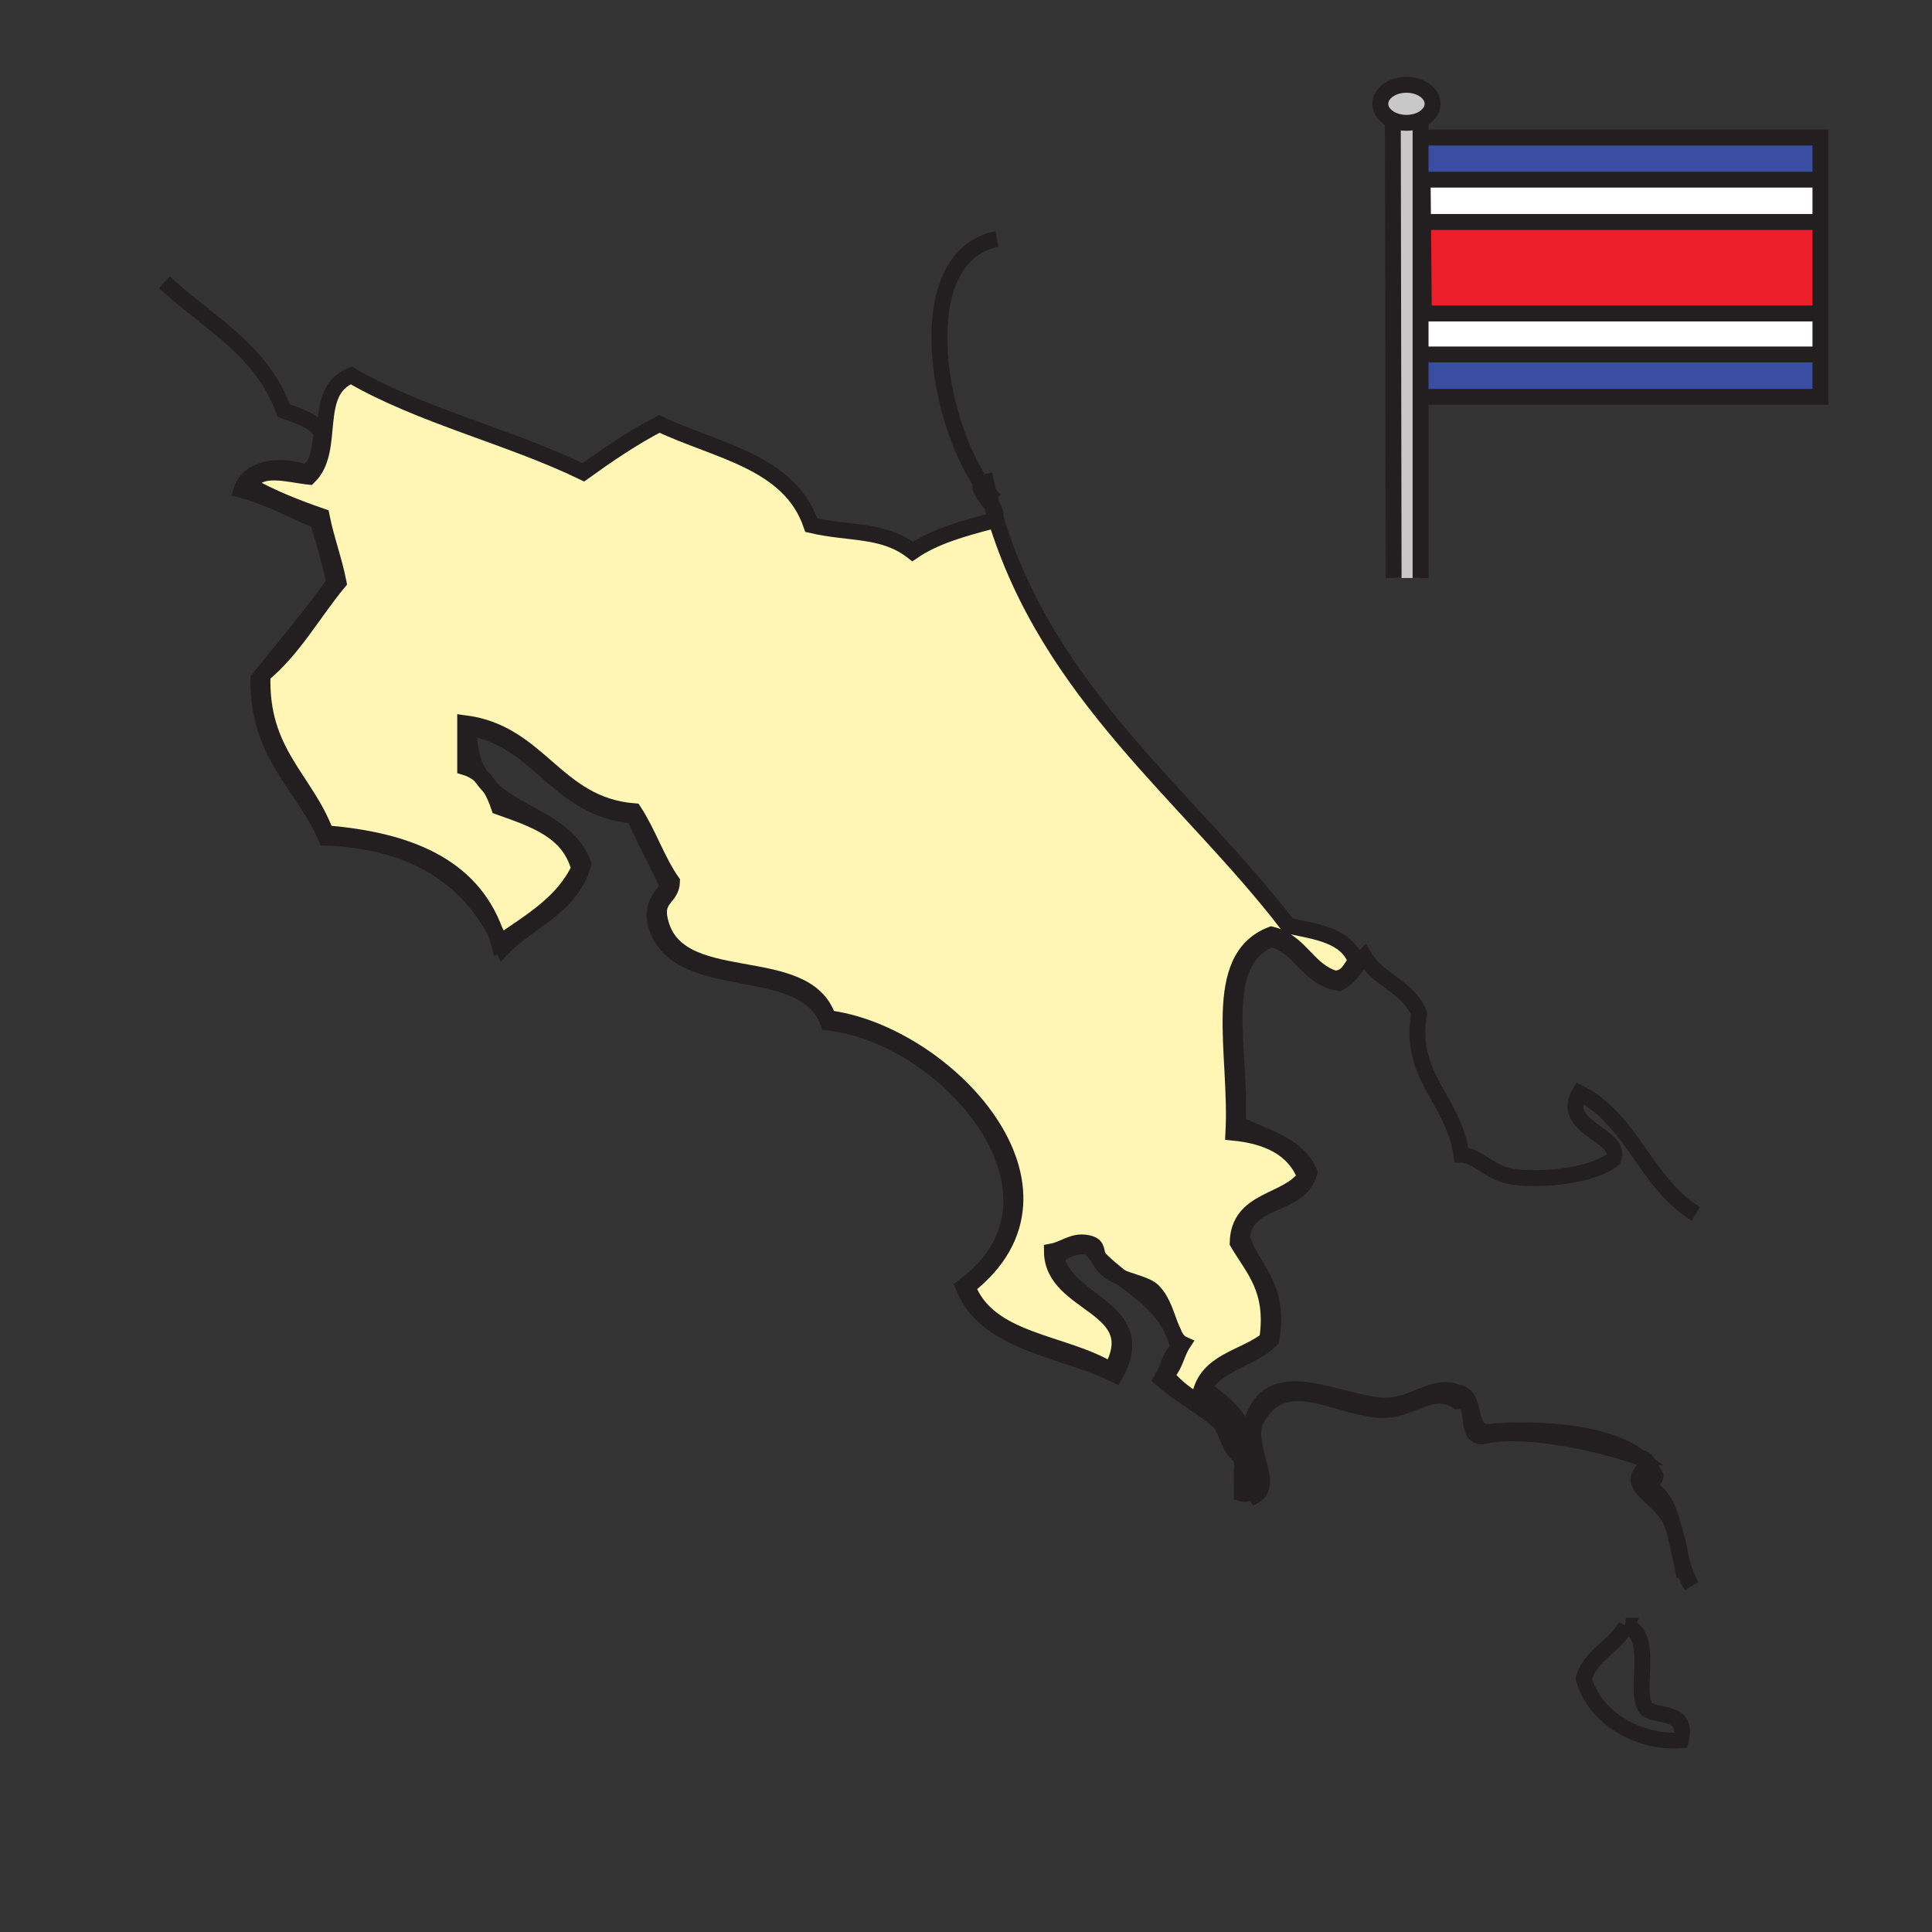 <svg xmlns="http://www.w3.org/2000/svg" width="850.89" height="850.89" viewBox="0 0 850.89 850.89" overflow="visible"><rect x="0" y="0" width="850.89" height="850.89" fill="#333333" stroke="none"/><path fill="#394ea1" d="M801.75 156.11v18.69H627.44l-.18-18.69H801.7z"/><path fill="#fff" d="M801.75 138.06v18.05H627.26l-.16-18.05z"/><path fill="#ed1e29" d="M801.75 97.76v40.3H627.1l-.37-40.3H801.7z"/><path fill="#fff" d="M626.73 97.76l-.17-18.64h175.19v18.64h-.05z"/><path fill="#394ea1" d="M801.75 71.74v7.38H626.56l-.17-18.55h175.36z"/><path d="M739.58 682.35l5.439 16.21c-2.149-3.59-3.56-7.85-4.71-12.29a112.32 112.32 0 0 0-.729-3.92zM741.47 692.72l.34 1.641c-.12-.541-.23-1.081-.34-1.641z" fill="#fff"/><path d="M741.47 692.72l-2.63-12.58c.47 2.051.94 4.11 1.47 6.13.41 2.27.76 4.43 1.16 6.45zM739.58 682.35l-.74-2.21c-.49-2.189-.979-4.37-1.5-6.489.99 3.019 1.69 5.929 2.24 8.699zM737.33 673.63c-.24-.729-.5-1.479-.78-2.229-3.54-9.54-14.09-13.761-14.87-19.391-.38-2.74 3.03-5.43 3.57-7.43 1.58 1.65 2.89 3.479 3.87 5.5-.03 3.2-5.16 1.08-5.58 3.87 8.37 2.42 11.5 10.47 13.79 19.68zM723.54 642.32c1.6.569 1.95 1.34 1.71 2.26-.94-.97-1.97-1.89-3.09-2.74l1.38.48zM654.76 630.69c13.48-1.5 50.28-2 67.4 11.149-21.45-7.38-52.71-13.37-69.26-9.21-8.82.14-1.471-16.57-11.16-15.52-11.42-7.32-20.13 4.43-33.46 3.88-20.21-.83-43.59-19.5-55.771 5.819-3.27 13.261 10.351 28.19-1.859 32.96 8.779-9.909-2.99-18.229 0-31.02 7.239-30.94 39-10.01 59.489-9.7 12.5.19 21.311-10.1 31.601-5.81 9.1.852 3.96 16.552 13.02 17.452z" fill="#fff"/><path d="M625.65 52.78c-1.801.84-3.931 1.33-6.23 1.33-2.189 0-4.24-.45-5.99-1.23-3.3-1.47-5.51-4.12-5.51-7.16 0-4.63 5.15-8.38 11.5-8.38 6.36 0 11.51 3.75 11.51 8.38 0 2.96-2.1 5.56-5.28 7.06z" fill="#c8c8c8"/><path d="M625.65 156.11v98.45h-11.88v-1.62l-.34-200.06c1.75.78 3.801 1.23 5.99 1.23 2.3 0 4.43-.49 6.23-1.33v103.33z" fill="#c8c8c8"/><path d="M597.13 423.23c-2.39 3.32-3.84 7.62-9.3 7.75-12.01-3.62-15.24-16.411-27.88-19.391-27.37 10.62-14.86 51.93-16.73 87.25 15.28 1.521 26.73 7.021 31.601 19.391-8.141 11.55-29.28 9.529-29.74 29.079 6.8 11.65 16.31 20.471 13.01 42.66-10.13 8.181-27.01 9.32-29.74 25.2 5.641 1.88 9.9 5.19 14.87 7.76 2.23 5.061 2.49 11.29 2.91 16.11l-1.149.11c-.771-5.86-5.24-7.87-5.48-14.28-9.09-6.03-19.4-10.79-26.03-19.39 3.82-3.141 4.69-9.33 7.44-13.57-1.561-.71-2.73-2.19-3.73-4.11 0-.01-.01-.02-.01-.03-.36-.89-.74-1.739-1.16-2.569 0-.01 0-.01-.01-.021-2.11-5.279-3.81-12.229-8.1-16.54-2.681-2.689-8.65-3.85-13.94-5.949-3.61-2.801-7.15-5.69-10.27-9.011-1.24-3.43-.12-5.54-5.54-6.37-5.7-.869-9.62 2.9-14.87 3.881.189 24.31 42.37 23.51 26.029 52.35-20.649-12.72-53.88-12.32-63.209-36.84 55.27-43.11-9.6-111.72-61.35-118.271-9.87-30.42-68.56-9.92-74.36-44.59-1.29-8.47 5.37-8.62 5.58-15.51-6.53-9.35-10.46-21.41-16.73-31.03-34.51-2.78-41.35-34.43-74.36-38.77v19.39c2.72.82 4.96 2.13 6.85 3.82.01 0 .01.01.01.01 1.2 1.82 2.57 3.47 4.08 4.97 1.61 2.58 2.86 5.53 3.93 8.65 15.24 5.43 30.92 10.41 35.32 27.14-7.24 15.27-21.48 23.26-34.58 32.45a88.8 88.8 0 0 0-2.43-4.77c-10.66-29.18-38.71-40.23-74.53-43.19-8.76-23.82-29.15-35.52-27.88-69.8 13.53-11.1 22.27-27.18 33.46-40.72-2.02-10.17-5.41-18.91-7.44-29.08-11.17-3.85-21.93-8.15-31.6-13.57 3.46-9.21 17.12-4.8 26.03-3.88 12.14-11.85.78-37.55 18.59-44.6 30.65 17.8 69.66 26.88 102.24 42.66 10.63-7.65 21.5-15.07 33.46-21.33 25.08 11.98 57.37 16.43 66.93 44.6 17.41 4.03 31.58 1.53 44.61 11.63 9.7-6.69 22.44-10.21 35.32-13.57.57-.46.92-.96 1.11-1.5 23.77 78.53 85.33 122.82 129.02 179.87 12.378 2.611 25.668 4.261 29.748 15.521z" fill="#fff5b4"/><path d="M548.79 642.32c2.57.949 4.52 17.479-1.85 15.51.22-5.58-1.02-12.69 1.85-15.51zM543.33 622.84c4.58 5.58 7.229 12.54 3.61 21.42-.421-1.34-.631-3.149-.811-5.22-.42-4.82-.68-11.05-2.91-16.11l.111-.09zM544.98 639.15c.05.39.079.8.1 1.229-3.811-3.13-4.69-9.33-7.44-13.57-7.97-7.199-17.989-12.26-26.029-19.39 2.75-4.24 3.63-10.439 7.439-13.57a37.692 37.692 0 0 0-1.87-6.05c1 1.92 2.17 3.4 3.73 4.11-2.75 4.24-3.62 10.43-7.44 13.57 6.63 8.6 16.94 13.359 26.03 19.39.24 6.411 4.71 8.421 5.48 14.281zM516.01 585.2c.42.83.8 1.68 1.16 2.569-.41-.789-.79-1.649-1.16-2.569zM507.9 568.64c4.29 4.311 5.989 11.261 8.1 16.54-4.97-9.97-13.71-16.02-22.04-22.489 5.29 2.099 11.26 3.259 13.94 5.949zM465.14 553.13c3.65 21.14 42.32 22.94 26.03 52.351-23.5-11.681-56.54-13.421-66.93-38.78 54.029-39.431-6.41-110.521-59.49-116.33-10.9-29.99-68.62-11.15-76.22-44.59-1.21-8.38 3.22-10.87 5.58-15.51-4.67-10.65-10.32-20.26-14.87-31.03-33.86-2.81-41.31-33.17-72.5-38.77-.44 9.28 1.56 16.03 4.99 21.27-1.89-1.69-4.13-3-6.85-3.82v-19.39c33.01 4.34 39.85 35.99 74.36 38.77 6.27 9.62 10.2 21.68 16.73 31.03-.21 6.89-6.87 7.04-5.58 15.51 5.8 34.67 64.49 14.17 74.36 44.59 51.75 6.551 116.62 75.16 61.35 118.271 9.33 24.52 42.56 24.12 63.209 36.84 16.341-28.84-25.84-28.04-26.029-52.35 5.25-.98 9.17-4.75 14.87-3.881 5.42.83 4.3 2.94 5.54 6.37a44.92 44.92 0 0 1-3.681-4.43c-7.269-1.121-10.789 1.669-14.869 3.879z" fill="#fff"/><path d="M493.96 562.69c-2.45-.971-4.75-2.131-6.51-3.74-2.21-2.01-3.21-3.771-3.76-5.271 3.12 3.321 6.66 6.211 10.27 9.011zM436.87 222.69c1.21 1.84 2.02 3.64 1.49 5.15-.52-1.7-1.02-3.42-1.49-5.15zM435.42 217.18c.46 1.86.94 3.69 1.45 5.51-2.45-3.76-6.59-7.66-4.521-9.58a57.166 57.166 0 0 0 3.071 4.07z" fill="#fff"/><path d="M434.25 212.25c.37 1.66.76 3.3 1.17 4.93a56.862 56.862 0 0 1-3.07-4.07c.4-.36 1.01-.66 1.9-.86zM256.93 380.57c-5.4 18.93-23.45 24.66-35.32 36.84-.36-.83-.73-1.64-1.12-2.45 13.1-9.19 27.34-17.18 34.58-32.45-4.4-16.73-20.08-21.71-35.32-27.14-1.07-3.12-2.32-6.07-3.93-8.65 12.52 12.51 34.26 15.42 41.11 33.85zM220.49 414.96c-.25.16-.49.34-.74.51-.5-1.82-1.06-3.58-1.69-5.28a88.8 88.8 0 0 1 2.43 4.77zM211.74 341.75c1.6 1.41 2.94 3.09 4.08 4.97-1.51-1.5-2.88-3.15-4.08-4.97zM218.06 410.19c-13.79-25.27-37.85-39.85-74.53-41.25-9.89-23.3-29.94-35.99-29.74-69.8.56-.7 1.12-1.4 1.68-2.09l.18.15c-1.27 34.28 19.12 45.98 27.88 69.8 35.82 2.96 63.87 14.01 74.53 43.19z" fill="#fff"/><g fill="none" stroke="#231f20" stroke-width="7"><path d="M801.75 138.06H627.1l-.37-40.3M626.73 97.76l-.17-18.64"/><path d="M626.39 60.57h175.36V174.8H627.44M613.43 52.88c-3.3-1.47-5.51-4.12-5.51-7.16 0-4.63 5.15-8.38 11.5-8.38 6.36 0 11.51 3.75 11.51 8.38 0 2.96-2.1 5.56-5.279 7.06-1.801.84-3.931 1.33-6.23 1.33-2.191 0-4.241-.45-5.991-1.23z"/><path d="M613.43 52.65v.23l.34 200.06v1.62M625.65 52.23V254.56M800.72 72.32l1.03-.58.61-.35M626.73 97.76H801.7M624.86 79.12H801.1M625.46 156.11H801.7M432.35 213.11c-20.689-29.99-31.189-100.33 6.761-107.86M438.25 220.25c-.95-.93-1.9-1.96-2.83-3.07M737.34 673.65c.99 3.02 1.69 5.93 2.24 8.699.28 1.341.51 2.65.729 3.92.41 2.271.761 4.431 1.16 6.45.11.561.221 1.101.34 1.641M722.16 641.84l1.38.48c1.6.569 1.95 1.34 1.71 2.26-.54 2-3.95 4.689-3.57 7.43.78 5.63 11.33 9.851 14.87 19.391.28.75.54 1.5.78 2.229M722.16 641.84c-17.12-13.149-53.92-12.649-67.4-11.149-9.06-.9-3.92-16.601-13.02-17.45-10.29-4.29-19.101 6-31.601 5.81-20.489-.31-52.25-21.24-59.489 9.7-2.99 12.79 8.779 21.11 0 31.02 12.21-4.77-1.41-19.699 1.859-32.96 12.181-25.319 35.561-6.649 55.771-5.819 13.33.55 22.04-11.2 33.46-3.88 9.689-1.051 2.34 15.659 11.16 15.52 16.55-4.162 47.81 1.828 69.26 9.208z"/><path d="M738.84 680.14c-.49-2.189-.979-4.37-1.51-6.51 0 .01.01.021 0 0-2.29-9.21-5.42-17.26-13.79-19.68.42-2.79 5.55-.67 5.58-3.87-.98-2.021-2.29-3.85-3.87-5.5-.94-.97-1.97-1.89-3.09-2.74M745.02 698.56c-2.149-3.59-3.56-7.85-4.71-12.29-.529-2.02-1-4.079-1.47-6.13M211.74 341.75c1.6 1.41 2.94 3.09 4.08 4.97 1.61 2.58 2.86 5.53 3.93 8.65 15.24 5.43 30.92 10.41 35.32 27.14-7.24 15.27-21.48 23.26-34.58 32.45-.25.16-.49.34-.74.51-.5-1.82-1.06-3.58-1.69-5.28-10.66-29.18-38.71-40.23-74.53-43.19-8.76-23.82-29.15-35.52-27.88-69.8 13.53-11.1 22.27-27.18 33.46-40.72-2.02-10.17-5.41-18.91-7.44-29.08-11.17-3.85-21.93-8.15-31.6-13.57 3.46-9.21 17.12-4.8 26.03-3.88 12.14-11.85.78-37.55 18.59-44.6 30.65 17.8 69.66 26.88 102.24 42.66 10.63-7.65 21.5-15.07 33.46-21.33 25.08 11.98 57.37 16.43 66.93 44.6 17.41 4.03 31.58 1.53 44.61 11.63 9.7-6.69 22.44-10.21 35.32-13.57.57-.46.92-.96 1.11-1.5.529-1.51-.28-3.31-1.49-5.15-2.45-3.76-6.59-7.66-4.521-9.58.4-.36 1.011-.66 1.9-.86.37 1.66.76 3.3 1.17 4.93.46 1.86.94 3.69 1.45 5.51.47 1.73.97 3.45 1.49 5.15 23.77 78.53 85.33 122.82 129.02 179.87 12.38 2.61 25.67 4.26 29.75 15.52-2.39 3.32-3.84 7.62-9.3 7.75-12.01-3.62-15.24-16.411-27.88-19.391-27.37 10.62-14.86 51.93-16.73 87.25 15.28 1.521 26.73 7.021 31.601 19.391-8.141 11.55-29.28 9.529-29.74 29.079 6.8 11.65 16.31 20.471 13.01 42.66-10.13 8.181-27.01 9.32-29.74 25.2 5.641 1.88 9.9 5.19 14.87 7.76 2.23 5.061 2.49 11.29 2.91 16.11.18 2.07.39 3.88.811 5.22 3.619-8.88.97-15.84-3.61-21.42-3.87-4.729-9.13-8.46-13.13-11.54 6.06-11.13 21.319-12.67 29.75-21.33 4.03-23.59-8.01-30.43-13.01-44.6 1.56-18.4 25.79-13.16 29.739-29.08-5.399-12.46-19.859-15.47-31.6-21.33 1.89-32.54-10.34-71.18 14.87-81.43 12.939 3.31 15.729 17.201 29.74 19.39 5.079-2.46 7.409-7.78 11.159-11.63 6.021 10.52 19.53 13.229 24.16 25.2-4.88 27.7 15.15 37.569 18.59 62.05 6.67.07 12.881 8.33 22.311 9.69 14.02 2.02 36.609-.74 44.62-7.75 4.479-10.551-24.03-13.66-14.87-29.091 22.99 11.561 29.57 40.24 51.21 53.21"/><path d="M516 585.18c-2.11-5.279-3.81-12.229-8.1-16.54-2.681-2.689-8.65-3.85-13.94-5.949-2.45-.971-4.75-2.131-6.51-3.74-2.21-2.01-3.21-3.771-3.76-5.271-1.24-3.43-.12-5.54-5.54-6.37-5.7-.869-9.62 2.9-14.87 3.881.189 24.31 42.37 23.51 26.029 52.35-20.649-12.72-53.88-12.32-63.209-36.84 55.27-43.11-9.6-111.72-61.35-118.271-9.87-30.42-68.56-9.92-74.36-44.59-1.29-8.47 5.37-8.62 5.58-15.51-6.53-9.35-10.46-21.41-16.73-31.03-34.51-2.78-41.35-34.43-74.36-38.77v19.39c2.72.82 4.96 2.13 6.85 3.82M517.17 587.77c-.41-.789-.79-1.649-1.16-2.569"/><path d="M72.38 124.25c18.74 17.59 42.89 29.56 52.56 56.62 6.55 2.21 13.27 4.26 16.73 9.69-1.16 7.19-1.29 15.46-7.43 17.45-10.99-3.85-24.7-2.04-27.89 7.76 12.33 3.3 22.29 9.07 33.46 13.57 2.89 8.62 5.25 17.79 7.44 27.14-9.97 14.17-21.04 27.19-31.78 40.57-.56.69-1.12 1.39-1.68 2.09-.2 33.81 19.85 46.5 29.74 69.8 36.68 1.4 60.74 15.98 74.53 41.25a88.8 88.8 0 0 1 2.43 4.77c.39.81.76 1.62 1.12 2.45 11.87-12.18 29.92-17.91 35.32-36.84-6.85-18.43-28.59-21.34-41.11-33.85-1.51-1.5-2.88-3.15-4.09-4.98.01 0 .01.01 0 0-3.43-5.24-5.43-11.99-4.99-21.27 31.19 5.6 38.64 35.96 72.5 38.77 4.55 10.77 10.2 20.38 14.87 31.03-2.36 4.64-6.79 7.13-5.58 15.51 7.6 33.44 65.32 14.6 76.22 44.59 53.08 5.81 113.52 76.899 59.49 116.33 10.39 25.359 43.43 27.1 66.93 38.78 16.29-29.41-22.38-31.211-26.03-52.351 4.08-2.21 7.601-5 14.87-3.88a45.036 45.036 0 0 0 3.681 4.43c3.119 3.32 6.659 6.21 10.27 9.011 8.33 6.47 17.07 12.52 22.05 22.51 0-.01 0-.01 0 0 .42.83.8 1.68 1.17 2.6 0-.01-.01-.02 0 0a37.692 37.692 0 0 1 1.87 6.05c-3.81 3.131-4.689 9.33-7.439 13.57 8.04 7.13 18.06 12.19 26.029 19.39 2.75 4.24 3.63 10.44 7.44 13.57-.021-.43-.05-.84-.1-1.229-.771-5.86-5.24-7.87-5.48-14.28-9.09-6.03-19.4-10.79-26.03-19.39 3.82-3.141 4.69-9.33 7.44-13.57-1.561-.71-2.73-2.19-3.73-4.11M546.94 657.83c6.369 1.97 4.42-14.561 1.85-15.51-2.87 2.82-1.63 9.93-1.85 15.51zM716.1 716c-4.81 9.19-15.3 12.47-18.59 23.26 4.87 17.95 25.26 28.69 42.76 27.15 3.2-13.03-9.029-9.97-14.869-13.58-6.641-6.61 4.109-32.84-9.301-36.83z"/></g><path fill="none" d="M.25.25h850.394v850.394H.25z"/></svg>